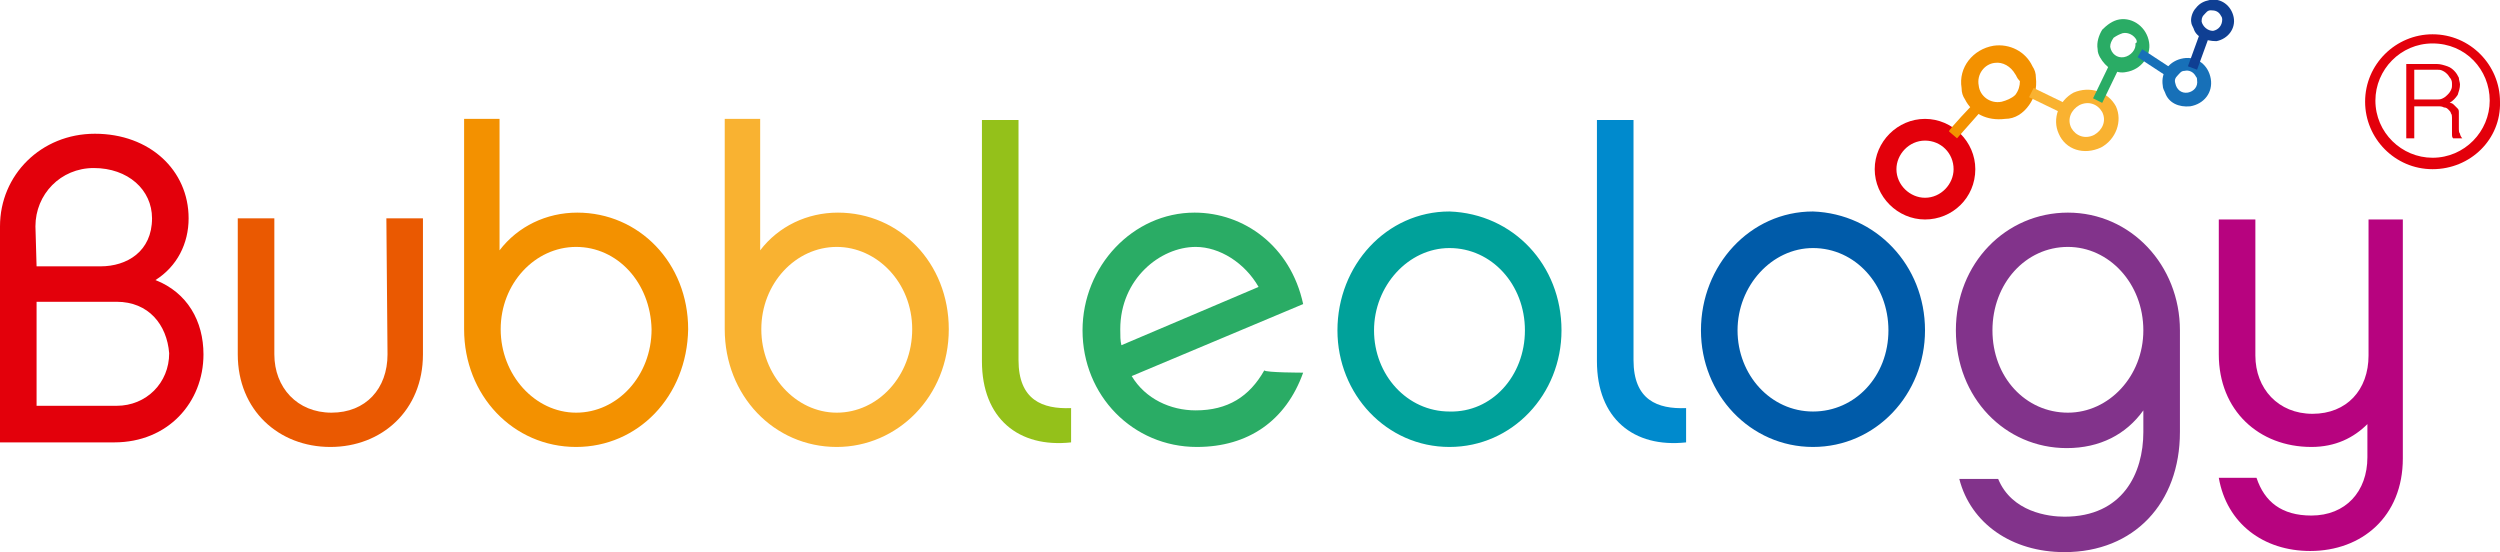 <svg id="Layer_1" xmlns="http://www.w3.org/2000/svg" viewBox="-351.1 669 218.7 48.3"><style>.st0{fill:#e3000b}.st1{fill:#f39100}.st2{fill:#f9b231}.st3{fill:#2aac65}.st4{fill:#1770b8}.st5{fill:#0f3f93}.st6{fill:#ea5901}.st7{fill:#94c11a}.st8{fill:#00a19a}.st9{fill:#008acd}.st10{fill:#005ba9}.st11{fill:#82338b}.st12{fill:#b7037f}</style><g id="detail"><path id="red" class="st0" d="M-182.7 688.2c-2.4 0-4.4-2-4.4-4.4 0-2.4 2-4.4 4.4-4.4 2.4 0 4.4 2 4.4 4.4 0 2.5-2 4.4-4.4 4.4m0-6.9c-1.4 0-2.5 1.2-2.5 2.5 0 1.4 1.2 2.5 2.5 2.5 1.4 0 2.5-1.2 2.5-2.5 0-1.4-1.1-2.5-2.5-2.5"/><path id="orange-link" class="st1" d="M-178.3 677.9l.7.6-2.3 2.6-.7-.6c-.1-.1 2.3-2.6 2.3-2.6z"/><path id="orange" class="st1" d="M-179.2 677.7c-.2-.3-.3-.6-.3-1-.3-1.8 1-3.4 2.8-3.7 1.4-.2 2.8.5 3.4 1.8.2.3.3.6.3 1 .1.9-.1 1.7-.6 2.4s-1.2 1.2-2.1 1.2c-1.6.2-2.9-.5-3.5-1.7m4.4-2.2c-.4-.7-1.1-1.1-1.8-1-.9.1-1.6 1-1.4 2 .1.9 1 1.6 2 1.4.4-.1.9-.3 1.2-.6.3-.4.4-.8.4-1.2-.3-.3-.3-.5-.4-.6"/><path id="yellow-link" class="st2" d="M-170.1 678.2l-.4.8-3.1-1.5.4-.8 3.1 1.5z"/><path id="yellow_1_" class="st2" d="M-171 680.7c-.6-1.3 0-2.9 1.3-3.6 1.4-.6 3-.1 3.7 1.2.6 1.3 0 2.9-1.3 3.6-1.5.7-3.1.2-3.7-1.2m3.8-1.9c-.4-.7-1.2-1-2-.6-.7.4-1.1 1.2-.7 2 .4.7 1.2 1 2 .6.7-.4 1.1-1.2.7-2"/><path id="green-link" class="st3" d="M-166.5 674.5l.8.4-1.5 3.1-.8-.4 1.5-3.1z"/><path id="green" class="st3" d="M-167.4 674c-.1-.2-.2-.4-.2-.7-.1-.6.1-1.2.4-1.7.4-.4.9-.8 1.5-.9 1.2-.2 2.4.7 2.6 2 .2 1.2-.7 2.4-2 2.6-.9.2-1.8-.4-2.3-1.3m3.2-1.5c-.2-.4-.7-.7-1.2-.6-.3.1-.5.2-.8.4-.2.3-.3.5-.3.8.1.6.6 1 1.2.9.6-.1 1.1-.7 1-1.2.2-.1.1-.2.1-.3"/><path id="l-blue-link" class="st4" d="M-160.8 675.2l-.4.7-2.9-1.9.4-.7 2.9 1.9z"/><path id="l-blue" class="st4" d="M-161.7 677.1c-.1-.2-.2-.4-.2-.6-.2-1.2.6-2.2 1.8-2.4 1.2-.2 2.2.6 2.4 1.8.2 1.2-.6 2.2-1.8 2.4-1 .1-1.9-.3-2.2-1.2m2.7-1.4c-.2-.4-.6-.6-1-.5-.3 0-.4.2-.6.4-.2.2-.3.4-.2.7.1.5.5.9 1.1.8.5-.1.9-.5.8-1.1 0-.1 0-.2-.1-.3"/><path id="d-blue-link" class="st5" d="M-158.5 671.5l.8.3-1.2 3.3-.8-.3 1.2-3.3z"/><path id="d-blue" class="st5" d="M-159.2 671.5c-.1-.2-.2-.4-.2-.5-.1-.4.1-1 .4-1.3.3-.4.7-.6 1.2-.7 1-.2 1.9.5 2.1 1.5s-.5 1.9-1.5 2.1c-1 0-1.8-.4-2-1.1m2.4-1.1c-.2-.4-.5-.5-.9-.5-.3 0-.4.2-.6.4-.2.2-.2.4-.2.6.1.4.5.8 1 .8.5-.1.8-.5.8-1 0-.2-.1-.3-.1-.3"/></g><g id="wordmark"><path id="b_2_" class="st0" d="M-341.1 707.7h-10v-18.9c0-4.5 3.6-8.1 8.3-8.1 4.8 0 8.2 3.2 8.2 7.4 0 2.2-1 4.2-2.9 5.4 2.8 1.1 4.2 3.6 4.2 6.5 0 4.2-3.1 7.7-7.8 7.7m-6.8-15.4h5.6c2.3 0 4.5-1.3 4.5-4.2 0-2.5-2.1-4.4-5.1-4.4-2.9 0-5.1 2.3-5.1 5.1l.1 3.5zm7 3.1h-7v9.1h7c2.6 0 4.6-2 4.6-4.6-.2-2.5-1.8-4.5-4.6-4.5"/><path id="u" class="st6" d="M-317.3 688.1h3.2V700c0 4.9-3.6 8.1-8.1 8.1s-8.1-3.2-8.1-8.1v-11.9h3.2V700c0 2.9 2 5.1 5 5.1s4.9-2.1 4.9-5.1l-.1-11.9z"/><path id="b_1_" class="st1" d="M-300.7 708.1c-5.5 0-9.8-4.5-9.8-10.3v-18.4h3.1v11.5c1.6-2.1 4.1-3.3 6.8-3.3 5.4 0 9.7 4.4 9.7 10.2-.1 5.9-4.4 10.3-9.8 10.3m0-17.5c-3.6 0-6.6 3.2-6.6 7.2s3 7.3 6.6 7.3c3.6 0 6.6-3.2 6.6-7.3-.1-4.1-3-7.2-6.6-7.2"/><path id="b" class="st2" d="M-277.9 708.1c-5.5 0-9.8-4.5-9.8-10.3v-18.4h3.1v11.5c1.6-2.1 4.1-3.3 6.8-3.3 5.4 0 9.7 4.4 9.7 10.2 0 5.9-4.5 10.3-9.8 10.3m0-17.5c-3.6 0-6.6 3.2-6.6 7.2s3 7.3 6.6 7.3 6.6-3.2 6.6-7.3-3.1-7.2-6.6-7.2"/><path id="l_1_" class="st7" d="M-265.2 679.5h3.2v21c0 3.5 2.1 4.3 4.6 4.2v3c-4.6.5-7.8-2.1-7.8-7.1v-21.1z"/><path id="e" class="st3" d="M-237.1 701.6c-1.5 4.2-4.8 6.5-9.3 6.5-5.6 0-10-4.5-10-10.2 0-5.6 4.4-10.3 9.8-10.3 4.3 0 8.4 2.9 9.5 8l-15 6.3c1.2 2 3.4 3 5.6 3 2.8 0 4.7-1.2 6-3.5.1.2 3.4.2 3.4.2zm-15.9-2.4l12-5.1c-1.2-2.1-3.4-3.5-5.5-3.5-3.1 0-6.6 2.8-6.6 7.2 0 .6 0 1 .1 1.4"/><path id="o_1_" class="st8" d="M-214.5 697.9c0 5.6-4.3 10.2-9.8 10.2s-9.8-4.6-9.8-10.2c0-5.7 4.3-10.4 9.8-10.4 5.6.2 9.8 4.7 9.8 10.4m-3.2 0c0-4-2.9-7.2-6.6-7.2-3.6 0-6.6 3.3-6.6 7.2s2.9 7.1 6.6 7.1c3.7.1 6.6-3.1 6.6-7.1"/><path id="l" class="st9" d="M-211.4 679.5h3.2v21c0 3.5 2.1 4.3 4.6 4.2v3c-4.6.5-7.8-2.1-7.8-7.1v-21.1z"/><path id="o" class="st10" d="M-182.7 697.9c0 5.6-4.3 10.2-9.8 10.2s-9.8-4.6-9.8-10.2c0-5.7 4.3-10.4 9.8-10.4 5.5.2 9.8 4.7 9.8 10.4m-3.2 0c0-4-2.9-7.2-6.6-7.2-3.6 0-6.6 3.3-6.6 7.2s2.9 7.1 6.6 7.1 6.6-3.1 6.6-7.1"/><path id="g" class="st11" d="M-160.4 706.8c0 6.2-4 10.5-10.1 10.5-4.6 0-8.2-2.5-9.2-6.4h3.4c1.2 2.9 4.4 3.3 5.8 3.3 5.1 0 6.9-3.8 6.9-7.4v-1.9c-1.5 2.1-3.8 3.3-6.7 3.3-5.4 0-9.7-4.4-9.7-10.3s4.4-10.3 9.8-10.3c5.5 0 9.8 4.6 9.8 10.3v8.9zm-9.8-16.2c-3.7 0-6.6 3.2-6.6 7.3s2.9 7.2 6.6 7.2c3.6 0 6.6-3.2 6.6-7.2 0-4.1-3-7.3-6.6-7.3"/><path id="y" class="st12" d="M-140.9 688.1v21c0 5.1-3.6 8.1-8.1 8.1-4.1 0-7.3-2.4-8-6.4h3.3c.7 2.1 2.2 3.3 4.8 3.3 3 0 4.9-2.1 4.9-5.1v-2.9c-1.2 1.2-2.8 2-4.9 2-4.6 0-8.1-3.2-8.1-8.1v-11.8h3.2v11.9c0 2.9 2 5.1 5 5.1s4.9-2.1 4.9-5.1v-11.9h3v-.1z"/></g><path id="red_1_" class="st0" d="M-138.3 683.8c-3.3 0-5.9-2.7-5.9-5.9 0-3.3 2.7-5.9 5.9-5.9 3.3 0 5.9 2.7 5.9 5.9.1 3.3-2.6 5.9-5.9 5.9m0-11c-2.8 0-5 2.3-5 5 0 2.8 2.3 5 5 5 2.8 0 5-2.3 5-5s-2.1-5-5-5"/><path class="st0" d="M-135.9 676.4c0 .3-.1.6-.2.9-.2.3-.4.5-.7.7.2 0 .3.1.4.2l.3.3c.1.1.1.2.1.4v1.4c0 .1 0 .3.1.4 0 .1.1.3.2.4h-.8c-.1-.1-.1-.2-.1-.4v-1.4c0-.1 0-.3-.1-.4 0-.1-.1-.2-.2-.3-.1-.1-.2-.2-.4-.2-.2-.1-.3-.1-.6-.1h-2v2.8h-.7v-6.5h2.7c.3 0 .6.1.9.2.3.1.5.3.6.4.2.2.3.4.4.6 0 .2.1.4.1.6zm-4 1.3h2c.2 0 .3 0 .5-.1s.3-.2.4-.3.2-.2.3-.4c.1-.2.1-.3.1-.5s0-.3-.1-.5c-.1-.1-.2-.3-.3-.4-.1-.1-.2-.2-.4-.3-.2-.1-.3-.1-.5-.1h-2v2.6z"/></svg>